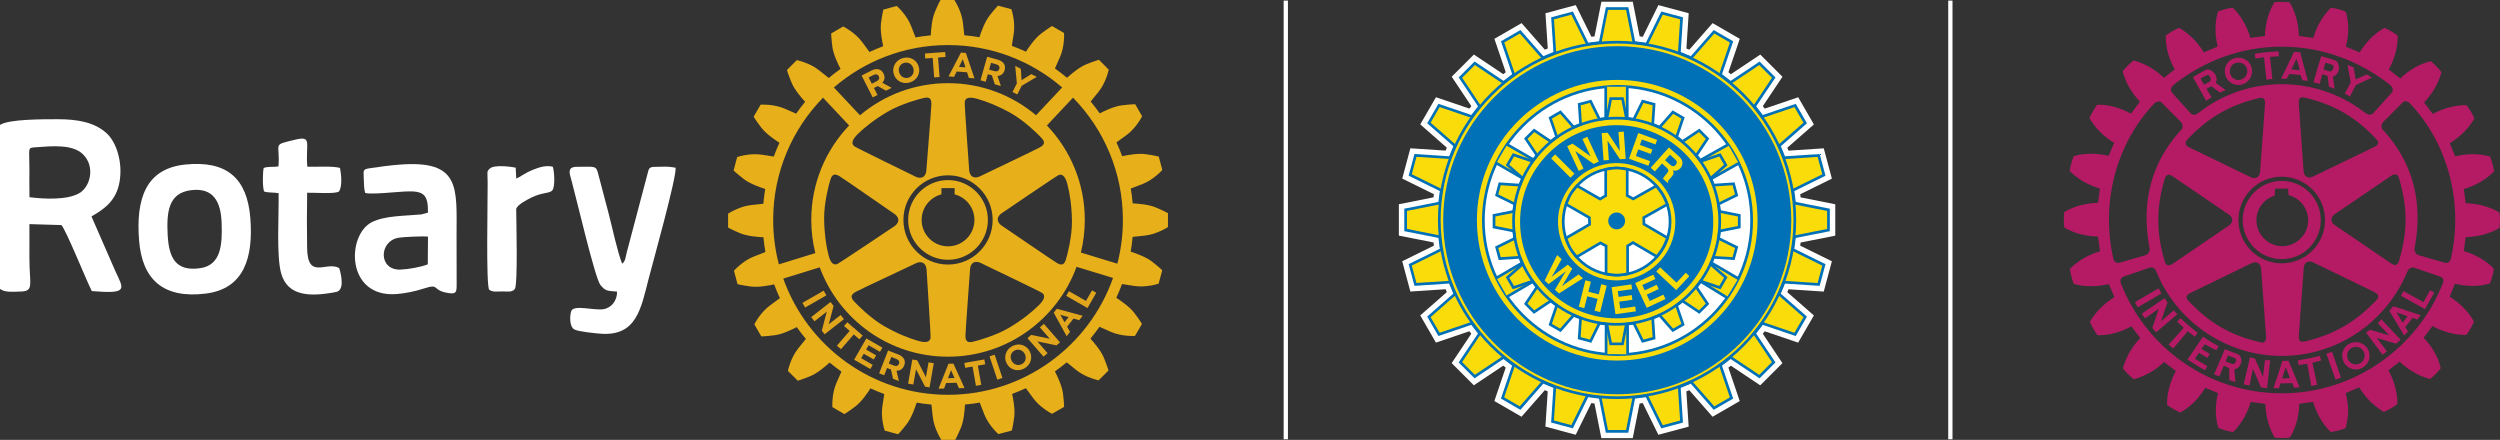 <?xml version="1.0" encoding="UTF-8"?>
<svg xmlns="http://www.w3.org/2000/svg" id="Capa_1" data-name="Capa 1" width="616.383mm" height="108.452mm" version="1.1" viewBox="0 0 1747.227 307.422">
  <rect x="0" y="0" width="1747.227" height="307.422" fill="#333333" stroke="none"/>
  <g>
    <g>
      <path d="M20.599,137.828c-.158-6.711-.046-13.527-.046-20.25,0-14.866-1.583-14.198,4.688-14.671,11.025-.83,25.401-2.204,32.701,4.867,8.768,8.493,5.354,22.885-2.801,27.393-8.492,4.694-24.046,3.97-34.542,2.66h0ZM0,87.328v114.561c3.119,2.545,8.499,2.056,14.751,1.844,9.215-.312,5.805-5.105,5.805-23.312,0-7.929-.017-15.86.005-23.789l22.34.674c3.139,3.053,17.597,39.062,21.265,46.129,25.877,2.18,22.296-1.286,16.487-13.872l-16.727-38.306c9.49-5.388,17.434-11.343,19.647-24.319,2.276-13.344-2.071-27.538-9.197-33.936-8.343-7.49-19.895-9.704-34.385-9.68-9.667.016-33.978-.103-39.991,4.006Z" fill="#fff" fill-rule="evenodd" stroke-width="0"></path>
      <path d="M431.222,203.793c.268,6.039-3.821,11.407-9.416,12.288-6.841,1.077-20.858-3.379-22.571,1.364-.974,2.695-1.53,10.803,2.209,12.816,2.897,1.56,14.984,2.697,18.147,2.943,25.295,1.968,28.327-17.349,33.779-38.545,2.677-10.408,19.975-72.215,18.757-77.479-6.845-1.075-6.301-.63-13.454-.584-5.089,0-5.104.694-6.249,5.381l-14.336,54.206c-.876,3.361-.933,6.476-3.278,8.12-3.354-8.437-6.828-25.104-9.431-35.061l-7.14-27.101c-1.685-6.737-1.955-5.545-15.038-5.545-7.01,0-5.189,4.495-3.773,9.581,3.23,11.603,16.389,68.23,20.154,72.924,3.495,4.357,4.841,4.184,11.639,4.691Z" fill="#fff" fill-rule="evenodd" stroke-width="0"></path>
      <path d="M298.97,184.765c-5.12,1.926-13.219,3.415-19.049,3.648-15.569.624-15.285-20.033-1.185-22.296,3.192-.512,17.088-1.191,20.389-.737l-.154,19.385h0ZM255.277,134.891c4.497,1.126,21.47-.746,27.927-1.065,12.775-.632,16.12,1.937,15.886,14.766l-4.609,1.263c-10.815,1.058-25.469.701-34.718,5.47-17.717,9.135-17.965,52.973,17.528,50.176,6.232-.491,13.156-1.983,18.937-3.869,11.719-3.824,4.914,1.4,17.389,3.203,5.255.76,5.471-.766,5.525-5.576l-.059-34.344c0-33.578,3.126-53.262-39.981-49.85-6.531.517-13.916,1.457-20.44,2.477-4.741.74-4.753,1.062-4.471,6.202.209,3.811.036,8.056,1.086,11.148Z" fill="#fff" fill-rule="evenodd" stroke-width="0"></path>
      <path d="M133.424,132.932c15.944-2.037,20.985,8.32,21.474,22.976.489,14.687-.198,29.368-14.944,31.514-17.446,2.538-21.937-7.575-22.776-23.316-.874-16.402.768-29.196,16.246-31.173h0ZM129.411,115.002c-27.689,2.875-34.501,24.156-32.207,53.104,2.178,27.479,17.1,40.732,46.594,37.072,26.612-3.302,33.343-24.843,31.157-52.73-2.163-27.586-16.181-40.495-45.544-37.446Z" fill="#fff" fill-rule="evenodd" stroke-width="0"></path>
      <path d="M194.613,116.327c-4.161.632-6.659-.219-10.332,1.057-.723,3.566-.851,13.217.267,16.416,2.671,1.036,6.71.575,10.167,1.181.298,14.663-1.664,43.901,1.805,56.161,4.717,16.671,21.6,15.738,35.777,13.421l3.324-.691c6.226-2.324,1.442-16.492,1.442-16.492-8.961-5.203-22.137,8.791-22.428-14.283-.159-12.653-.211-25.746.024-38.389,5.315-.146,18.095.918,22.024-.661,2.801-3.17,1.764-12.65.938-16.663-4.785-1.506-16.618-.654-22.825-.852-1.445-16.219,3.813-21.896-8.592-18.876-16.557,4.031-10.238,1.716-11.59,18.669Z" fill="#fff" fill-rule="evenodd" stroke-width="0"></path>
      <path d="M360.808,124.833l-.383-7.61c-3.798-.899-15.35-2.175-18.102.598-2.341,2.193-1.564,1.961-1.507,9.548.093,12.24-1.249,72.682,1.092,75.11,2.447,1.862,5.318,1.189,9.037,1.2,4.166.012,6.782.692,8.798-1.609,2.306-2.558,1.045-48.483,1.026-55.927.488-3.006,7.982-6.759,10.653-8.082,7.75-3.836,12.664-2.693,14.658-5.084,2.054-3.072,1.323-13.212.254-16.474-4.788-1.106-9.352.334-13.876,2.163-5.992,2.422-9.036,5.115-11.649,6.167Z" fill="#fff" fill-rule="evenodd" stroke-width="0"></path>
    </g>
    <path d="M662.571,58.125c23.433,0,44.892,8.437,61.517,22.433l18.245-19.44c-21.405-18.458-49.279-29.619-79.761-29.619s-58.374,11.169-79.782,29.637l18.25,19.436c16.627-14.004,38.092-22.447,61.532-22.447h0ZM657.962,131.465h9.218v4.367c7.962,2.047,13.845,9.274,13.845,17.874,0,10.192-8.262,18.455-18.455,18.455s-18.454-8.262-18.454-18.455c0-8.601,5.883-15.827,13.845-17.874v-4.367h0ZM662.571,122.52c-17.223,0-31.186,13.963-31.186,31.186s13.963,31.186,31.186,31.186,31.186-13.963,31.186-31.186-13.963-31.186-31.186-31.186h0ZM662.571,125.854c-15.382,0-27.852,12.47-27.852,27.853s12.47,27.852,27.852,27.852,27.853-12.47,27.853-27.852-12.47-27.853-27.853-27.853h0ZM647.672,190.193s2.89,43.676,2.686,45.81c-.204,2.134-1.85,4.201-8.557,2.268-6.706-1.933-14.497-5.012-23.8-10.313-9.303-5.3-18.92-14.902-21.059-17.298-2.138-2.396-2.96-4.48,1.145-6.702,4.105-2.222,39.747-18.765,41.985-19.937,2.238-1.172,7.673-2.123,7.599,6.172h0ZM623.535,159.133c7.211-4.099,3.66-8.322,1.524-9.67-2.137-1.348-34.334-23.872-38.317-26.307-3.983-2.435-5.372-.679-6.372,2.373-.999,3.052-4.477,16.189-4.392,26.896.085,10.707,1.332,18.991,3.027,25.761,1.694,6.771,4.309,7.157,6.257,6.262,1.948-.895,38.274-25.316,38.274-25.316h0ZM638.284,122.667s-39.355-19.161-41.106-20.397c-1.752-1.236-2.73-3.691,2.276-8.555s11.545-10.1,20.762-15.548c9.218-5.448,22.326-9.034,25.468-9.701,3.142-.668,5.358-.347,5.251,4.32-.107,4.667-3.428,43.82-3.521,46.345-.093,2.525-1.964,7.715-9.129,3.536h0ZM677.227,117.122s-3.18-43.656-2.99-45.791c.19-2.135,1.822-4.213,8.541-2.325,6.719,1.888,14.53,4.916,23.869,10.154,9.338,5.238,19.019,14.776,21.173,17.158,2.154,2.382,2.989,4.46-1.101,6.71-4.09,2.249-39.621,19.029-41.852,20.215-2.23,1.186-7.659,2.173-7.64-6.121h0ZM701.57,148.02c-7.183,4.147-3.605,8.347-1.459,9.68,2.145,1.334,34.492,23.643,38.491,26.052,3.999,2.409,5.377.643,6.356-2.416s4.369-16.219,4.213-26.925c-.156-10.706-1.458-18.981-3.198-25.741-1.739-6.759-4.356-7.128-6.298-6.22-1.942.907-38.104,25.57-38.104,25.57h0ZM687.063,184.583s39.481,18.899,41.241,20.123c1.759,1.224,2.754,3.673-2.219,8.57-4.973,4.897-11.477,10.177-20.659,15.685-9.182,5.509-22.266,9.182-25.403,9.87-3.137.689-5.355.383-5.279-4.285.076-4.667,3.137-43.842,3.213-46.367.076-2.525,1.913-7.728,9.105-3.596h0ZM575.208,68.264l18.242,19.428c-16.393,17.157-26.46,40.41-26.46,66.014,0,7.996.988,15.761,2.838,23.184l-25.479,7.866c-2.597-9.916-3.985-20.321-3.985-31.05,0-33.258,13.291-63.408,34.845-85.442h0ZM731.677,87.677l18.238-19.432c21.564,22.036,34.864,52.193,34.864,85.461,0,10.556-1.336,20.801-3.855,30.571l-25.517-7.764c1.79-7.309,2.746-14.946,2.746-22.807,0-25.612-10.074-48.869-26.475-66.029h0ZM752.387,186.472c-13.374,36.65-48.539,62.815-89.816,62.815s-76.208-25.993-89.68-62.451l-25.473,7.864c16.849,47.329,62.041,81.215,115.153,81.215s98.601-34.11,115.318-81.683l-25.502-7.759h0ZM673.952,24.646c3.568.311,7.092.775,10.572,1.368,1.015-3.219,3.587-10.641,6.933-14.929,4.359-5.587,6.049-7.155,6.049-7.155l9.358,2.522s2.95,8.702,1.612,17.145c-.7,4.418-1.098,6.989-1.318,8.437,3.353,1.228,6.638,2.596,9.854,4.087,1.822-2.849,6.232-9.335,10.575-12.601,5.663-4.259,7.703-5.333,7.703-5.333l8.378,4.872s.583,9.17-2.907,16.973c-1.835,4.105-2.89,6.487-3.478,7.824,2.905,2.054,5.72,4.226,8.442,6.506,2.49-2.268,8.453-7.402,13.507-9.429,6.577-2.638,8.826-3.144,8.826-3.144l6.821,6.884s-1.824,9.006-7.225,15.632c-2.842,3.487-4.481,5.513-5.396,6.65,2.218,2.668,4.33,5.428,6.332,8.271,2.999-1.551,10.074-4.96,15.473-5.611,7.035-.849,9.339-.756,9.339-.756l4.81,8.414s-4.09,8.228-11.02,13.233c-3.621,2.615-5.723,4.145-6.906,5.01,1.452,3.147,2.78,6.362,3.981,9.64,3.314-.725,11.001-2.179,16.369-1.414,7.016.999,9.217,1.684,9.217,1.684l2.472,9.371s-6.078,6.891-14.066,9.935c-4.181,1.593-6.609,2.528-7.973,3.058.58,3.402,1.027,6.85,1.336,10.337,3.375.155,11.202.735,16.203,2.866,6.519,2.778,8.469,4.009,8.469,4.009l-.034,9.692s-7.653,5.085-16.156,5.961c-4.473.461-7.063.737-8.515.895-.316,3.485-.778,6.928-1.365,10.328,3.218,1.021,10.634,3.606,14.916,6.958,5.579,4.369,7.144,6.062,7.144,6.062l-2.539,9.353s-8.708,2.934-17.148,1.583c-4.416-.708-6.986-1.11-8.433-1.333-1.206,3.274-2.545,6.483-4.001,9.627,2.85,1.822,9.335,6.231,12.601,10.571,4.26,5.663,5.335,7.703,5.335,7.703l-4.87,8.379s-9.17.584-16.974-2.904c-4.106-1.835-6.488-2.889-7.825-3.477-2.006,2.839-4.127,5.592-6.349,8.256,2.273,2.485,7.419,8.438,9.458,13.488,2.652,6.571,3.162,8.82,3.162,8.82l-6.87,6.835s-9.01-1.806-15.647-7.193c-3.495-2.837-5.524-4.472-6.663-5.384-2.664,2.223-5.419,4.341-8.258,6.348,1.556,2.995,4.981,10.064,5.644,15.464.863,7.034.774,9.338.774,9.338l-8.404,4.827s-8.236-4.074-13.256-10.993c-2.624-3.617-4.158-5.717-5.026-6.898-3.144,1.458-6.357,2.793-9.631,4.001.732,3.311,2.202,10.997,1.448,16.368-.984,7.018-1.665,9.221-1.665,9.221l-9.366,2.491s-6.903-6.065-9.964-14.046c-1.602-4.178-2.542-6.605-3.074-7.968-3.401.587-6.848,1.041-10.334,1.357-.148,3.375-.712,11.204-2.833,16.21-2.765,6.525-3.992,8.477-3.992,8.477l-9.691-.015s-5.101-7.643-5.994-16.144c-.47-4.474-.751-7.064-.913-8.515-3.486-.309-6.929-.764-10.33-1.344-1.014,3.219-3.584,10.643-6.929,14.932-4.357,5.588-6.048,7.157-6.048,7.157l-9.358-2.519s-2.952-8.702-1.618-17.145c.698-4.418,1.096-6.989,1.316-8.437-3.276-1.199-6.488-2.531-9.634-3.981-1.816,2.853-6.212,9.348-10.546,12.623-5.654,4.272-7.692,5.35-7.692,5.35l-8.389-4.853s-.602-9.169,2.869-16.98c1.827-4.111,2.877-6.496,3.462-7.833-2.843-2-5.6-4.115-8.268-6.332-2.48,2.278-8.423,7.437-13.471,9.486-6.566,2.666-8.813,3.18-8.813,3.18l-6.849-6.856s1.788-9.013,7.161-15.661c2.831-3.503,4.462-5.536,5.372-6.676-2.229-2.659-4.351-5.41-6.363-8.244-2.99,1.562-10.055,5.003-15.455,5.676-7.032.878-9.336.794-9.336.794l-4.844-8.394s4.057-8.245,10.966-13.278c3.614-2.633,5.711-4.172,6.889-5.042-1.464-3.141-2.807-6.35-4.02-9.622-3.309.738-10.994,2.225-16.367,1.482-7.02-.97-9.224-1.647-9.224-1.647l-2.51-9.361s6.051-6.916,14.026-9.992c4.176-1.611,6.6-2.556,7.963-3.091-.594-3.4-1.055-6.845-1.378-10.331-3.375-.141-11.206-.689-16.217-2.8-6.531-2.751-8.485-3.975-8.485-3.975l-.005-9.691s7.632-5.117,16.132-6.027c4.473-.479,7.063-.766,8.513-.93.302-3.486.749-6.931,1.322-10.332-3.222-1.008-10.649-3.562-14.946-6.898-5.598-4.346-7.169-6.033-7.169-6.033l2.5-9.363s8.696-2.97,17.142-1.653c4.421.69,6.993,1.082,8.441,1.299,1.193-3.278,2.519-6.493,3.963-9.641-2.856-1.809-9.362-6.192-12.646-10.522-4.284-5.645-5.366-7.681-5.366-7.681l4.835-8.399s9.168-.621,16.986,2.834c4.116,1.819,6.503,2.864,7.841,3.447,1.995-2.847,4.101-5.61,6.313-8.283-2.283-2.476-7.453-8.407-9.512-13.45-2.679-6.561-3.198-8.807-3.198-8.807l6.842-6.864s9.017,1.77,15.676,7.129c3.512,2.827,5.549,4.454,6.69,5.361,2.654-2.233,5.4-4.361,8.23-6.379-1.567-2.985-5.025-10.047-5.71-15.447-.892-7.03-.813-9.334-.813-9.334l8.384-4.862s8.253,4.04,13.301,10.939c2.643,3.613,4.187,5.707,5.059,6.884,3.137-1.471,6.343-2.818,9.611-4.038-.744-3.304-2.249-10.991-1.516-16.37.956-7.022,1.628-9.227,1.628-9.227l9.355-2.529s6.928,6.036,10.021,14.005c1.622,4.18,2.573,6.604,3.11,7.964,3.503-.619,7.056-1.097,10.65-1.429.142-3.371.693-11.209,2.808-16.222,2.755-6.529,3.979-8.483,3.979-8.483h9.692s5.113,7.634,6.019,16.134c.477,4.472.762,7.061.926,8.512Z" fill="#e7af19" fill-rule="evenodd" stroke-width="0"></path>
  </g>
  <path d="M609.929,68.089l3.362-1.706-2.481-4.891,2.642-1.34,5.757,3.229,3.93-1.994-6.503-3.564c1.577-1.706,2.123-3.932.871-6.399l-.022-.044c-.731-1.441-1.799-2.409-3.082-2.829-1.514-.495-3.297-.276-5.241.71l-6.987,3.545,7.754,15.284h0ZM609.304,58.523l-2.227-4.389,3.341-1.695c1.638-.831,3.018-.598,3.75.843l.022.044c.654,1.288.158,2.638-1.48,3.469l-3.406,1.728h0ZM635.745,57.666c5.089-1.437,7.704-6.323,6.379-11.012l-.013-.047c-1.324-4.689-6.048-7.451-11.137-6.013-5.09,1.437-7.704,6.323-6.38,11.012l.014.047c1.324,4.689,6.048,7.451,11.137,6.013h0ZM634.847,54.307c-2.922.825-5.661-.945-6.459-3.773l-.013-.047c-.799-2.827.575-5.709,3.497-6.534,2.922-.825,5.661.946,6.459,3.773l.013.047c.798,2.828-.575,5.709-3.497,6.534h0ZM652.884,54.115l3.76-.286-1.037-13.622,5.2-.396-.264-3.467-14.159,1.077.264,3.467,5.2-.396,1.037,13.622h0ZM662.939,53.394l3.833.292,1.854-3.714,7.226.55,1.271,3.952,3.93.299-6.014-17.768-3.467-.264-8.634,16.654h0ZM670.221,46.754l2.692-5.369,1.848,5.715-4.541-.346h0ZM685.266,56.112l3.629,1.025,1.491-5.278,2.851.805,2.043,6.276,4.241,1.198-2.365-7.028c2.316-.185,4.226-1.452,4.978-4.115l.013-.047c.439-1.555.31-2.991-.349-4.169-.777-1.39-2.237-2.438-4.334-3.031l-7.54-2.13-4.658,16.493h0ZM691.29,48.655l1.338-4.736,3.605,1.018c1.767.499,2.625,1.606,2.185,3.161l-.013.047c-.393,1.39-1.672,2.046-3.439,1.547l-3.675-1.038h0ZM707.609,64.308l3.359,1.712,3.101-6.086,10.548-6.194-3.818-1.945-6.832,4.241-.52-7.986-3.927-2.001,1.156,12.24-3.068,6.021Z" fill="#e1a61c" fill-rule="evenodd" stroke-width="0"></path>
  <path d="M560.798,211.656l1.873,3.272,14.874-8.515-1.873-3.272-14.874,8.515h0ZM566.941,221.626l13.5-10.558,2.142,2.739-3.365,12.827,8.312-6.501,2.293,2.931-13.5,10.558-1.976-2.526,3.469-13.25-8.582,6.712-2.293-2.931h0ZM584.897,241.591l2.851,2.467,8.94-10.331,3.943,3.412,2.275-2.629-10.738-9.292-2.275,2.629,3.943,3.412-8.94,10.331h0ZM596.955,251.389l8.532-14.864,11.212,6.436-1.67,2.909-7.963-4.571-1.731,3.015,7.007,4.023-1.67,2.909-7.007-4.022-1.792,3.121,8.069,4.632-1.67,2.909-11.318-6.497h0ZM614.43,260.91l3.51,1.376,2.002-5.106,2.758,1.081,1.417,6.446,4.103,1.608-1.664-7.227c2.324.043,4.348-1.03,5.358-3.606l.018-.046c.59-1.504.602-2.946.062-4.183-.637-1.459-1.987-2.646-4.016-3.441l-7.295-2.86-6.255,15.956h0ZM621.157,254.08l1.796-4.582,3.487,1.367c1.71.67,2.454,1.856,1.865,3.36l-.018.046c-.527,1.345-1.865,1.872-3.574,1.202l-3.556-1.394h0ZM634.651,268.106l3.665.647,1.893-10.729,6.28,12.172,3.159.558,2.978-16.878-3.665-.647-1.834,10.392-6.075-11.788-3.424-.604-2.978,16.878h0ZM655.943,271.653l3.843-.089,1.477-3.879,7.245-.168,1.656,3.807,3.941-.091-7.743-17.086-3.476.08-6.943,17.427h0ZM662.532,264.324l2.148-5.609,2.405,5.503-4.553.106h0ZM682.082,269.636l-2.374-13.454-5.135.906-.604-3.424,13.984-2.468.604,3.424-5.135.906,2.374,13.454-3.713.655h0ZM697.004,265.329l3.576-1.195-5.432-16.255-3.576,1.195,5.432,16.255h0ZM715.632,257.642c4.706-2.413,6.306-7.718,4.082-12.053l-.022-.043c-2.223-4.336-7.399-6.112-12.104-3.699-4.706,2.413-6.305,7.718-4.082,12.053l.022.044c2.223,4.336,7.399,6.112,12.104,3.699h0ZM714.089,254.526c-2.701,1.385-5.736.19-7.077-2.425l-.022-.044c-1.34-2.614-.562-5.71,2.14-7.095,2.702-1.385,5.736-.189,7.076,2.425l.022.044c1.34,2.614.562,5.71-2.14,7.095h0ZM729.319,249.261l-11.242-12.936,2.624-2.28,12.984,2.697-6.922-7.965,2.809-2.441,11.242,12.936-2.421,2.104-13.411-2.78,7.147,8.224-2.809,2.441h0ZM745.473,234.968l2.374-3.023-2.056-3.606,4.476-5.7,3.991,1.142,2.434-3.1-18.112-4.884-2.147,2.734,9.039,16.437h0ZM744.005,225.223l-2.965-5.224,5.777,1.642-2.812,3.582h0ZM760.05,215.284l6.131-10.681-2.973-1.706-4.254,7.411-11.891-6.826-1.877,3.27,14.864,8.532Z" fill="#e1a61c" fill-rule="evenodd" stroke-width="0"></path>
  <g>
    <polygon points="1282.646 164.693 1282.646 142.762 1258.433 137.95 1258.145 135.761 1280.292 124.845 1274.611 103.664 1249.979 105.283 1249.139 103.248 1267.704 86.968 1256.739 67.976 1233.364 75.92 1232.024 74.17 1245.746 53.641 1230.243 38.138 1209.715 51.856 1207.964 50.511 1215.904 27.133 1196.916 16.165 1180.64 34.733 1178.607 33.889 1180.218 9.252 1159.043 3.571 1148.125 25.72 1145.94 25.433 1141.131 1.216 1119.203 1.216 1114.39 25.433 1112.205 25.72 1101.287 3.567 1080.107 9.244 1081.725 33.882 1079.69 34.724 1063.411 16.157 1044.423 27.121 1052.363 50.496 1050.612 51.839 1030.085 38.113 1014.582 53.621 1028.299 74.147 1026.959 75.893 1003.576 67.953 992.611 86.942 1011.178 103.218 1010.335 105.251 985.695 103.638 980.018 124.817 1002.163 135.731 1001.874 137.918 977.655 142.73 977.655 164.661 1001.872 169.47 1002.159 171.656 980.01 182.575 985.688 203.752 1010.322 202.135 1011.163 204.169 992.597 220.446 1003.559 239.435 1026.939 231.502 1028.276 233.247 1014.56 253.779 1030.059 269.283 1050.588 255.562 1052.335 256.904 1044.396 280.279 1063.385 291.249 1079.658 272.682 1081.695 273.526 1080.077 298.168 1101.256 303.838 1112.17 281.7 1114.358 281.988 1119.169 306.206 1141.103 306.206 1145.91 281.99 1148.097 281.705 1159.012 303.852 1180.194 298.174 1178.575 273.54 1180.611 272.696 1196.889 291.263 1215.877 280.295 1207.942 256.922 1209.689 255.582 1230.218 269.306 1245.721 253.792 1232.004 233.269 1233.344 231.524 1256.721 239.466 1267.692 220.474 1249.124 204.196 1249.967 202.165 1274.606 203.78 1280.285 182.604 1258.138 171.685 1258.425 169.501 1282.646 164.693" fill="#fff" stroke-width="0"></polygon>
    <polygon points="1181.964 40.409 1197.913 22.211 1210.171 29.29 1202.391 52.202 1209.521 57.682 1229.641 44.236 1239.647 54.242 1226.203 74.358 1231.669 81.497 1254.583 73.711 1261.66 85.97 1243.466 101.923 1246.9 110.234 1271.044 108.645 1274.709 122.315 1253.006 133.013 1254.174 141.934 1277.908 146.651 1277.908 160.801 1254.174 165.515 1252.999 174.433 1274.703 185.133 1271.038 198.8 1246.893 197.216 1243.445 205.517 1261.644 221.47 1254.566 233.731 1231.653 225.948 1226.177 233.078 1239.624 253.196 1229.615 263.207 1209.498 249.759 1202.363 255.23 1210.143 278.139 1197.89 285.217 1181.934 267.02 1173.627 270.464 1175.213 294.604 1161.543 298.269 1150.847 276.567 1141.924 277.733 1137.209 301.467 1123.058 301.467 1118.342 277.733 1109.425 276.56 1098.726 298.254 1085.057 294.597 1086.643 270.448 1078.334 267.006 1062.387 285.202 1050.132 278.123 1057.912 255.214 1050.779 249.736 1030.661 263.184 1020.656 253.18 1034.1 233.055 1028.632 225.924 1005.718 233.701 998.643 221.443 1016.837 205.494 1013.4 197.187 989.257 198.77 985.593 185.103 1007.297 174.404 1006.126 165.485 982.393 160.771 982.393 146.619 1006.126 141.904 1007.305 132.984 985.601 122.287 989.263 108.618 1013.408 110.2 1016.855 101.895 998.659 85.944 1005.734 73.688 1028.648 81.469 1034.125 74.34 1020.68 54.222 1030.686 44.213 1050.801 57.662 1057.94 52.188 1050.159 29.278 1062.413 22.203 1078.367 40.397 1086.676 36.961 1085.089 12.813 1098.758 9.15 1109.457 30.857 1118.373 29.686 1123.089 5.953 1137.242 5.953 1141.955 29.686 1150.874 30.857 1161.573 9.154 1175.241 12.821 1173.66 36.965 1181.964 40.409" fill="#f9dc0a" stroke-width="0"></polygon>
    <path d="M1137.989,302.414h-15.707l-4.735-23.831-7.577-.997-10.74,21.785-15.166-4.061,1.592-24.247-7.059-2.924-16.013,18.269-13.597-7.855,7.813-23.001-6.06-4.652-20.2,13.501-11.099-11.102,13.497-20.202-4.644-6.058-23.007,7.806-7.85-13.597,18.268-16.017-2.918-7.057-24.241,1.591-4.066-15.164,21.793-10.743-.995-7.576-23.831-4.732v-15.704l23.831-4.735,1-7.577-21.792-10.74,4.065-15.166,24.245,1.587,2.926-7.054-18.271-16.017,7.851-13.597,23.008,7.813,4.652-6.056-13.499-20.2,11.101-11.105,20.198,13.506,6.065-4.652-7.813-23.002,13.596-7.85,16.018,18.268,7.059-2.919-1.594-24.246,15.167-4.065,10.742,21.797,7.575-.995,4.737-23.831h15.702l4.732,23.831,7.574.995,10.744-21.793,15.162,4.068-1.585,24.242,7.054,2.927,16.017-18.272,13.597,7.854-7.813,23.003,6.061,4.656,20.201-13.499,11.102,11.101-13.501,20.198,4.645,6.066,23.004-7.818,7.852,13.6-18.266,16.018,2.914,7.059,24.243-1.593,4.068,15.167-21.792,10.741.997,7.579,23.826,4.735v15.704l-23.833,4.731-.995,7.575,21.79,10.743-4.066,15.164-24.243-1.589-2.929,7.051,18.273,16.02-7.857,13.6-23.003-7.813-4.652,6.056,13.499,20.197-11.103,11.11-20.198-13.504-6.061,4.649,7.809,23-13.597,7.854-16.018-18.269-7.058,2.924,1.594,24.24-15.168,4.066-10.739-21.79-7.579.99-4.731,23.831h0ZM1123.831,300.524h12.603l4.695-23.64,10.266-1.344,10.653,21.618,12.17-3.265-1.581-24.04,9.56-3.963,15.89,18.122,10.91-6.303-7.746-22.816,8.209-6.293,20.037,13.39,8.909-8.915-13.393-20.034,6.305-8.206,22.82,7.749,6.302-10.912-18.127-15.89,3.967-9.554,24.044,1.576,3.265-12.166-21.616-10.657,1.352-10.262,23.636-4.694v-12.602l-23.636-4.698-1.346-10.26,21.616-10.656-3.264-12.172-24.043,1.58-3.956-9.56,18.121-15.888-6.303-10.915-22.819,7.753-6.289-8.212,13.386-20.034-8.905-8.911-20.04,13.392-8.203-6.306,7.742-22.816-10.909-6.306-15.886,18.123-9.554-3.96,1.574-24.046-12.17-3.267-10.657,21.614-10.262-1.346-4.695-23.636h-12.6l-4.698,23.636-10.257,1.346-10.656-21.618-12.172,3.262,1.582,24.052-9.562,3.951-15.888-18.118-10.912,6.3,7.749,22.815-8.211,6.299-20.033-13.393-8.912,8.912,13.392,20.036-6.3,8.202-22.822-7.747-6.301,10.912,18.125,15.886-3.969,9.557-24.044-1.576-3.261,12.169,21.615,10.658-1.355,10.259-23.637,4.694v12.603l23.637,4.695,1.346,10.259-21.615,10.66,3.261,12.166,24.048-1.576,3.951,9.56-18.118,15.886,6.3,10.912,22.819-7.743,6.292,8.206-13.389,20.043,8.91,8.907,20.036-13.393,8.205,6.306-7.747,22.816,10.912,6.299,15.883-18.121,9.56,3.963-1.579,24.049,12.169,3.255,10.657-21.606,10.259,1.349,4.695,23.64h0Z" fill="#0070b7" stroke-width="0"></path>
    <path d="M1130.148,278.878c-69.017,0-125.168-56.152-125.168-125.168s56.151-125.169,125.168-125.169,125.17,56.151,125.17,125.169-56.151,125.168-125.17,125.168h0ZM1130.148,30.431c-67.976,0-123.277,55.301-123.277,123.279s55.301,123.277,123.277,123.277,123.278-55.302,123.278-123.277-55.304-123.279-123.278-123.279h0Z" fill="#0070b7" stroke-width="0"></path>
    <path d="M1130.276,275.557c-67.073,0-121.643-54.572-121.643-121.647s54.569-121.643,121.643-121.643,121.64,54.568,121.64,121.643-54.567,121.647-121.64,121.647h0ZM1130.276,55.837c-54.077,0-98.072,43.996-98.072,98.073s43.994,98.072,98.072,98.072,98.064-43.992,98.064-98.072-43.992-98.073-98.064-98.073h0Z" fill="#0070b7" stroke-width="0"></path>
    <path d="M1036.711,154.096c0-51.775,41.974-93.752,93.748-93.752s93.749,41.977,93.749,93.752-41.971,93.749-93.749,93.749-93.748-41.97-93.748-93.749" fill="#fff" stroke-width="0"></path>
    <path d="M1130.459,248.791c-52.213,0-94.692-42.482-94.692-94.696s42.479-94.698,94.692-94.698,94.694,42.482,94.694,94.698-42.482,94.696-94.694,94.696h0ZM1130.459,61.287c-51.173,0-92.802,41.633-92.802,92.809s41.629,92.807,92.802,92.807,92.807-41.633,92.807-92.807-41.633-92.809-92.807-92.809h0Z" fill="#0070b7" stroke-width="0"></path>
    <polygon points="1207.7 100.967 1215.234 114.107 1195.577 124.931 1188.326 112.046 1207.7 100.967" fill="#f9dc0a" stroke-width="0"></polygon>
    <polygon points="1053.434 100.904 1071.797 111.542 1064.231 124.551 1045.806 113.852 1053.434 100.904" fill="#f9dc0a" stroke-width="0"></polygon>
    <polygon points="1122.162 60.603 1137.326 60.603 1137.197 82.795 1121.975 82.729 1122.162 60.603" fill="#f9dc0a" stroke-width="0"></polygon>
    <polygon points="1214.92 194.677 1207.07 207.562 1188.707 196.195 1196.115 183.783 1214.92 194.677" fill="#f9dc0a" stroke-width="0"></polygon>
    <polygon points="1137.707 247.638 1122.353 247.448 1122.608 226.171 1137.386 226.302 1137.707 247.638" fill="#f9dc0a" stroke-width="0"></polygon>
    <polygon points="1053.308 207.239 1045.616 193.915 1063.85 183.848 1071.544 196.766 1053.308 207.239" fill="#f9dc0a" stroke-width="0"></polygon>
    <polygon points="1201.105 166.633 1213.695 172.838 1211.573 180.769 1197.566 179.847 1195.571 184.666 1206.12 193.919 1202.017 201.026 1188.73 196.511 1185.548 200.652 1193.352 212.321 1187.545 218.125 1175.879 210.323 1171.734 213.497 1176.25 226.787 1169.145 230.891 1159.89 220.337 1155.071 222.332 1155.992 236.336 1148.061 238.458 1141.855 225.87 1136.687 226.552 1133.951 240.316 1125.745 240.316 1123.006 226.552 1117.835 225.865 1111.63 238.458 1103.703 236.33 1104.621 222.322 1099.802 220.331 1090.551 230.88 1083.442 226.777 1087.954 213.483 1083.822 210.31 1072.152 218.109 1066.349 212.303 1074.145 200.635 1070.971 196.495 1057.684 201.011 1053.581 193.902 1064.137 184.653 1062.137 179.83 1048.137 180.749 1046.014 172.822 1058.6 166.618 1057.922 161.444 1044.156 158.71 1044.156 150.501 1057.922 147.768 1058.604 142.591 1046.018 136.39 1048.141 128.46 1062.146 129.383 1064.144 124.564 1053.589 115.309 1057.696 108.203 1070.984 112.716 1074.161 108.58 1066.361 96.913 1072.167 91.107 1083.834 98.907 1087.974 95.732 1083.46 82.447 1090.568 78.339 1099.822 88.894 1104.641 86.899 1103.721 72.895 1111.65 70.772 1117.855 83.359 1123.025 82.679 1125.761 68.918 1133.966 68.918 1136.707 82.679 1141.879 83.362 1148.084 70.776 1156.006 72.899 1155.083 86.899 1159.904 88.902 1169.162 78.347 1176.262 82.453 1171.754 95.741 1175.888 98.919 1187.556 91.12 1193.362 96.926 1185.566 108.591 1188.74 112.733 1202.027 108.215 1206.129 115.324 1195.58 124.578 1197.569 129.397 1211.578 128.478 1213.699 136.406 1201.109 142.611 1201.789 147.784 1215.556 150.521 1215.556 158.726 1201.789 161.463 1201.105 166.633" fill="#f9dc0a" stroke-width="0"></polygon>
    <path d="M1134.728,241.263h-9.757l-2.759-13.865-3.829-.508-6.248,12.681-9.425-2.53.924-14.103-3.567-1.474-9.316,10.62-8.454-4.872,4.545-13.39-3.058-2.349-11.752,7.854-6.897-6.901,7.849-11.749-2.35-3.065-13.381,4.545-4.877-8.451,10.628-9.317-1.479-3.57-14.1.928-2.526-9.429,12.678-6.248-.503-3.829-13.863-2.754v-9.76l13.863-2.752.504-3.836-12.674-6.241,2.525-9.429,14.103.928,1.479-3.567-10.628-9.32,4.882-8.45,13.383,4.545,2.351-3.062-7.853-11.748,6.901-6.902,11.749,7.854,3.068-2.349-4.547-13.381,8.449-4.882,9.319,10.631,3.567-1.479-.926-14.103,9.427-2.525,6.247,12.677,3.83-.503,2.755-13.858h9.758l2.756,13.858,3.83.506,6.248-12.677,9.423,2.526-.929,14.1,3.569,1.482,9.319-10.628,8.449,4.882-4.545,13.379,3.064,2.355,11.749-7.854,6.902,6.904-7.854,11.746,2.353,3.069,13.38-4.551,4.875,8.453-10.623,9.319,1.476,3.569,14.102-.928,2.526,9.427-12.681,6.248.509,3.829,13.858,2.759v9.753l-13.866,2.76-.503,3.825,12.678,6.247-2.523,9.432-14.105-.931-1.477,3.57,10.623,9.315-4.882,8.452-13.38-4.545-2.352,3.064,7.855,11.749-6.906,6.904-11.746-7.859-3.068,2.353,4.545,13.38-8.448,4.88-9.319-10.625-3.57,1.473.929,14.105-9.43,2.523-6.246-12.675-3.826.505-2.754,13.862h0ZM1126.52,239.371h6.655l2.716-13.668,6.512-.859,6.162,12.501,6.433-1.72-.915-13.905,6.072-2.513,9.19,10.48,5.762-3.333-4.484-13.192,5.217-4,11.585,7.746,4.711-4.709-7.749-11.588,4.007-5.213,13.196,4.483,3.328-5.766-10.48-9.187,2.517-6.067,13.907.912,1.72-6.431-12.5-6.164.863-6.512,13.666-2.719v-6.653l-13.67-2.72-.856-6.512,12.501-6.164-1.722-6.43-13.909.913-2.503-6.07,10.472-9.189-3.326-5.767-13.196,4.486-3.996-5.215,7.739-11.583-4.705-4.712-11.588,7.745-5.21-4.002,4.478-13.193-5.761-3.334-9.19,10.485-6.071-2.524.916-13.901-6.427-1.721-6.162,12.499-6.516-.86-2.714-13.664h-6.66l-2.717,13.664-6.511.854-6.163-12.496-6.43,1.721.914,13.907-6.068,2.511-9.191-10.481-5.763,3.332,4.481,13.194-5.214,3.998-11.585-7.746-4.711,4.711,7.746,11.584-4,5.21-13.195-4.481-3.332,5.764,10.483,9.189-2.52,6.072-13.904-.917-1.722,6.433,12.499,6.158-.86,6.516-13.668,2.716v6.658l13.668,2.713.855,6.516-12.497,6.165,1.721,6.425,13.904-.909,2.516,6.072-10.482,9.186,3.328,5.764,13.194-4.484,3.998,5.217-7.742,11.588,4.708,4.705,11.588-7.747,5.205,4.002-4.48,13.199,5.766,3.329,9.186-10.474,6.069,2.506-.912,13.914,6.429,1.728,6.164-12.508,6.511.869,2.72,13.665h0Z" fill="#0070b7" stroke-width="0"></path>
    <path d="M1129.855,227.612c-40.25,0-72.995-32.748-72.995-72.999s32.745-72.997,72.995-72.997,72.995,32.746,72.995,72.997-32.745,72.999-72.995,72.999h0ZM1129.855,83.505c-39.207,0-71.104,31.899-71.104,71.108s31.897,71.107,71.104,71.107,71.106-31.899,71.106-71.107-31.9-71.108-71.106-71.108h0Z" fill="#0070b7" stroke-width="0"></path>
    <path d="M1092.507,154.887c0-20.625,16.72-37.345,37.347-37.345s37.349,16.72,37.349,37.345-16.726,37.351-37.349,37.351-37.347-16.721-37.347-37.351" fill="#fff" stroke-width="0"></path>
    <path d="M1129.855,193.183c-21.116,0-38.293-17.182-38.293-38.296s17.177-38.289,38.293-38.289,38.295,17.177,38.295,38.289-17.183,38.296-38.295,38.296h0ZM1129.855,118.487c-20.073,0-36.403,16.328-36.403,36.399s16.33,36.406,36.403,36.406,36.406-16.33,36.406-36.406-16.333-36.399-36.406-36.399h0Z" fill="#0070b7" stroke-width="0"></path>
    <path d="M1129.874,222.489c-37.224,0-67.506-30.284-67.506-67.507s30.282-67.506,67.506-67.506,67.501,30.283,67.501,67.506-30.281,67.507-67.501,67.507h0ZM1129.874,113.991c-22.602,0-40.99,18.389-40.99,40.991s18.388,40.984,40.99,40.984,40.983-18.384,40.983-40.984-18.386-40.991-40.983-40.991h0Z" fill="#0070b7" stroke-width="0"></path>
    <rect x="1090.246" y="106.499" width="3.964" height="19.097" transform="translate(238.754 807.431) rotate(-45.075)" fill="#f9dc0a" stroke-width="0"></rect>
    <polygon points="1095.272 102.144 1099.065 100.372 1111.593 109.242 1105.956 97.159 1109.33 95.589 1117.399 112.897 1113.784 114.583 1100.98 105.582 1106.712 117.881 1103.342 119.446 1095.272 102.144" fill="#f9dc0a" stroke-width="0"></polygon>
    <polygon points="1119.379 93.046 1123.555 92.752 1132.069 105.524 1131.139 92.222 1134.848 91.965 1136.181 111.012 1132.199 111.295 1123.473 98.304 1124.42 111.835 1120.711 112.098 1119.379 93.046" fill="#f9dc0a" stroke-width="0"></polygon>
    <polygon points="1156.999 100.951 1147.503 97.497 1146.114 101.304 1154.833 104.477 1153.701 107.597 1144.98 104.424 1143.301 109.034 1153.236 112.655 1152.062 115.877 1138.467 110.928 1144.991 92.982 1158.154 97.774 1156.999 100.951" fill="#f9dc0a" stroke-width="0"></polygon>
    <path d="M1175.357,111.728c.338.708.498,1.449.475,2.221-.013.64-.131,1.253-.341,1.854-.217.599-.573,1.174-1.073,1.735-.61.674-1.374,1.183-2.309,1.533-.925.344-1.897.296-2.924-.137.417.849.541,1.64.374,2.373-.157.73-.685,1.591-1.576,2.586l-.863.951c-.584.652-.952,1.115-1.108,1.392-.252.436-.319.864-.188,1.293l-.321.357-3.265-2.939c.194-.395.357-.705.492-.934.279-.47.604-.913.975-1.335l1.171-1.34c.797-.912,1.175-1.668,1.128-2.259-.046-.586-.501-1.271-1.377-2.058l-3.061-2.753-5.009,5.564-2.901-2.61,12.779-14.19,6.965,6.269c.975.912,1.63,1.722,1.958,2.429M1167.114,108.104l-3.432,3.812,3.359,3.029c.672.598,1.238.97,1.713,1.119.831.262,1.605-.006,2.323-.803.772-.859,1.01-1.694.705-2.504-.174-.454-.574-.972-1.215-1.552l-3.452-3.103Z" fill="#f9dc0a" stroke-width="0"></path>
    <polygon points="1091.415 181.095 1085.99 190.906 1084.361 193.529 1086.76 191.684 1095.709 184.965 1098.835 187.779 1093.217 197.409 1091.616 200.065 1094.005 198.282 1103.286 191.785 1106.299 194.495 1089.547 205.071 1086.716 202.528 1092.462 192.694 1094.428 189.503 1091.464 191.792 1082.288 198.538 1079.535 196.06 1088.271 178.265 1091.415 181.095" fill="#f9dc0a" stroke-width="0"></polygon>
    <polygon points="1103.414 214.402 1108.018 195.894 1111.85 196.846 1110.094 203.905 1117.33 205.708 1119.084 198.654 1122.927 199.617 1118.324 218.129 1114.481 217.167 1116.538 208.9 1109.302 207.095 1107.245 215.359 1103.414 214.402" fill="#f9dc0a" stroke-width="0"></polygon>
    <polygon points="1140.654 202.105 1130.656 203.506 1131.224 207.522 1140.401 206.236 1140.869 209.517 1131.686 210.802 1132.373 215.662 1142.834 214.195 1143.314 217.591 1128.997 219.596 1126.328 200.703 1140.184 198.761 1140.654 202.105" fill="#f9dc0a" stroke-width="0"></polygon>
    <polygon points="1156.916 194.985 1147.766 199.248 1149.479 202.924 1157.878 199.004 1159.277 202.012 1150.883 205.921 1152.958 210.376 1162.528 205.911 1163.979 209.022 1150.88 215.127 1142.803 197.829 1155.481 191.92 1156.916 194.985" fill="#f9dc0a" stroke-width="0"></polygon>
    <polygon points="1157.54 189.752 1160.257 186.841 1171.708 197.518 1178.151 190.614 1180.661 192.95 1171.501 202.774 1157.54 189.752" fill="#f9dc0a" stroke-width="0"></polygon>
    <path d="M1137.533,191.389l-.033-19.492,3.793-2.327,16.658,9.773s2.957-3.639,4.422-6.234c1.438-2.536,3.021-6.842,3.021-6.842l-16.491-9.662-.091-4.508,16.408-9.25s-1.775-4.537-3.396-7.176c-1.467-2.386-4.347-5.716-4.347-5.716l-16.047,9.042-4.187-2.291.01-18.389s-4.571-.929-7.529-.921c-2.954.008-7.518.954-7.518.954v18.356l-3.898,2.402-16.114-9.222s-3.076,3.399-4.568,5.899c-1.536,2.559-3.095,7.001-3.095,7.001l16.258,9.342.15,4.671-16.556,9.644s1.547,4.422,3.021,7.002c1.464,2.568,4.463,6.12,4.463,6.12l16.657-9.787,3.944,2.12v19.492s4.608.892,7.588.882c2.934,0,7.477-.882,7.477-.882" fill="#f9dc0a" stroke-width="0"></path>
    <path d="M1130.019,193.217c-3.038,0-7.539-.863-7.73-.902l-.765-.144v-19.709l-2.98-1.602-16.886,9.919-.513-.608c-.126-.147-3.071-3.649-4.563-6.261-1.497-2.622-3.026-6.97-3.091-7.155l-.255-.739,16.742-9.752-.116-3.58-16.48-9.47.259-.739c.065-.185,1.609-4.567,3.178-7.176,1.52-2.55,4.549-5.905,4.676-6.047l.51-.564,16.287,9.321,2.97-1.831v-18.596l.753-.156c.189-.04,4.692-.966,7.708-.976,3.055,0,7.53.903,7.717.941l.759.154-.014,18.601,3.239,1.769,16.263-9.161.505.584c.117.138,2.947,3.415,4.435,5.841,1.647,2.678,3.4,7.136,3.475,7.324l.296.764-16.631,9.376.071,3.418,16.716,9.788-.275.744c-.063.178-1.624,4.412-3.081,6.985-1.49,2.632-4.391,6.211-4.512,6.362l-.514.627-16.868-9.892-2.857,1.752.03,19.739-.767.151c-.187.039-4.66.902-7.654.902h-.037ZM1123.414,190.601c1.407.243,4.463.728,6.605.728v.942l.037-.942c2.104,0,5.131-.485,6.532-.728l-.032-19.232,4.727-2.901,16.438,9.644c.898-1.143,2.776-3.606,3.829-5.466,1.039-1.825,2.165-4.643,2.675-5.969l-16.257-9.524-.112-5.603,16.176-9.122c-.568-1.385-1.847-4.361-3.015-6.264-1.049-1.706-2.88-3.956-3.756-5.004l-15.822,8.915-5.142-2.813.01-18.165c-1.395-.254-4.42-.757-6.549-.757-2.149.004-5.207.525-6.607.788v18.104l-4.826,2.972-15.93-9.118c-.92,1.057-2.885,3.386-3.956,5.183-1.104,1.837-2.243,4.744-2.747,6.093l16.026,9.21.183,5.756-16.363,9.534c.5,1.348,1.624,4.255,2.686,6.115,1.05,1.84,2.953,4.251,3.858,5.367l16.42-9.647,4.911,2.637v19.269h0Z" fill="#0070b7" stroke-width="0"></path>
    <path d="M1123.973,154.392c0-3.258,2.642-5.894,5.899-5.894s5.892,2.637,5.892,5.894-2.639,5.896-5.892,5.896-5.899-2.641-5.899-5.896" fill="#0070b7" stroke-width="0"></path>
    <path d="M1136.581,247.946l-.016-21.918h1.887l.017,21.918h-1.889ZM1123.415,247.728h-1.889l.011-21.701h1.891l-.012,21.047v.654ZM1053.604,208.23l-.952-1.63,17.856-10.439.953,1.627-17.856,10.441h0ZM1206.596,208.9l-18.681-11.473.955-1.63,18.685,11.471-1.395.867.436.764ZM1046.001,195.253l-.953-1.628,18.168-10.613.952,1.628-18.168,10.613h0ZM1214.726,195.739l-19.302-11.34.955-1.627,19.395,11.371-1.139,1.46.091.137ZM1196.054,125.976l-.925-1.645,19.964-11.25.925,1.646-19.964,11.248h0ZM1063.444,125.286l-18.722-10.818.946-1.633,18.722,10.817-.946,1.634h0ZM1188.533,112.954l-.925-1.646,19.948-11.216.926,1.646-19.949,11.216h0ZM1071.103,112.342l-18.881-10.893.945-1.638,18.882,10.894-.946,1.637h0ZM1138.202,82.749h-1.889l.014-22.404h1.892l-.017,22.404h0ZM1123.155,82.749h-1.89l.012-22.404h1.889l-.011,22.404h0Z" fill="#0070b7" stroke-width="0"></path>
  </g>
  <path id="Wheel" d="M1537.877,54.909l.529.903,1.944,3.36,4.032-2.118c.374-.188.591-.659.661-1.242.08-1.82-1.236-4.283-3.148-3.134-1.487.779-2.392,1.314-4.017,2.231M1533.667,55.811l-1.062-1.911c2.795-1.772,5.801-3.312,8.699-4.86,3.412-1.884,8.224,2.677,7.885,6.771-.062.721-.264,1.376-.69,2.041l6.975,5.075c-1.315.615-2.312,1.142-3.877,1.822l-6.111-4.463-3.369,1.804,3.589,5.935c-1.39.885-2.234,1.435-3.858,2.382l-8.18-14.595h0ZM1625.897,247.152l6.355,18.142c1.237-.43,2.565-.804,3.818-1.35l-6.165-18.06c-1.691.575-2.468.804-4.008,1.269M1600.494,264.273l-1.489-3.667-1.506-3.97-1.306,3.97-1.285,3.912,5.586-.245ZM1603.008,260.605l4.154,10.081c-1.36.057-2.626.194-3.841.334l-1.282-3.259-8.312.232-.949,3.409c-1.328-.116-2.568-.153-3.887-.153l3.584-10.645,2.549-8.075.126-.256,4.237-.189.215.511,3.404,8.009ZM1623.866,48.542l4.298,1.385c1.174.336,2.729-1.502,2.729-3.108,0-.763-.266-1.441-1.291-1.666-1.588-.613-2.675-.884-4.408-1.322l-.885,2.987-.443,1.723ZM1621.234,58.571c-1.54-.446-2.677-.637-4.368-1.118l3.118-10.634,2.279-7.578c3.288.815,6.412,1.884,9.54,2.9,1.769.545,2.717,2.548,2.898,4.678.116,2.898-1.323,6.043-4.245,6.702l1.137,8.568c-1.374-.568-2.387-.995-3.908-1.592l-.992-7.489-3.669-1.126-1.79,6.688ZM1562.85,251.484c-.115-.538-.33-.968-.99-1.269l-4.814-1.774-1.088,3.043-.385,1.112-.032.072,4.387,1.64c1.204.535,2.366-.535,2.784-1.712.138-.322.264-.721.138-1.112M1566.455,251.484v1.046c-.293,2.561-2.03,5.161-4.844,5.487l.651,8.939c-1.306-.298-2.782-.732-4.175-1.323l-.15-8.409-3.778-1.618-3.064,7.422c-1.24-.409-2.476-.807-3.689-1.401l3.884-9.032.465-1.112,3.159-7.45,8.603,3.32c1.914.683,2.793,2.387,2.938,4.131M1621.351,248.773c-5.588,1.223-9.888,2.239-15.428,3.102l.511,3.217c2.051-.323,3.927-.567,6.089-.841l2.795,15.502,4.113-.777-3.337-15.455c2.118-.526,4.065-1.061,6.17-1.551l-.912-3.196ZM1642.338,67.434l4.151-7.994,11.2-5.205c-1.178-.847-2.452-1.438-3.635-2.216l-7.713,3.516-1.423-8.377c-1.611-.764-2.58-1.1-4.259-1.779l2.247,12.186-4.156,7.898,3.589,1.971ZM1684.347,72.324c-1.766-2.166-4.699-1.842-5.541-.333l-13.041,13.097c-1.909,1.99-1.724,4.9.256,6.315,19.681,21.786,27.906,48.905,21.452,82.488-.145,2.201,1.241,3.97,2.96,4.467l18.029,5.226c2.4.681,3.935-.777,4.449-2.833,9.277-41.344-3.425-81.988-28.563-108.427M1705.202,193.218l-18.044-6.161c-.941-.352-3.406-.352-4.696,2.823-14.571,34.947-48.493,58.864-87.773,58.864s-73.877-24.466-87.822-59.409c-1.037-2.631-3.572-2.631-4.53-2.279l-17.946,6.161c-1.948.702-3.118,2.431-2.096,4.925,17.626,44.982,61.458,76.736,112.394,76.736s94.956-31.974,112.639-76.927c.919-2.352-.189-4.032-2.126-4.734M1481.446,183.584l17.998-5.226c1.686-.497,3.076-2.266,2.944-4.467-6.463-33.523,1.747-60.702,21.398-82.488,1.989-1.416,2.199-4.325.301-6.315l-13.088-13.153c-1.267-1.454-3.58-1.454-5.564.57-25.078,26.395-37.742,66.902-28.452,108.316.511,1.986,2.083,3.444,4.462,2.763M1662.017,99.776c.051-.801-.441-1.815-1.567-2.92-14.408-15.243-29.207-23.77-49.504-28.597-1.14-.294-2.462-.564-3.339.212-.912.728-1.172,2.135-.989,4.24l3.344,46.958c.108,1.78.909,3.19,2.095,3.904,1.303.739,2.861.602,4.478-.177l42.291-20.412c1.358-.656,2.898-1.374,3.193-2.82,0-.091.051-.205,0-.389M1670.568,183.711c1.258.815,2.713,1.803,4.037,1.344.898-.272,1.67-1.256,2.166-3.03,5.92-20.075,5.92-37.221,0-57.055-.363-1.245-.941-2.532-1.982-2.997-1.056-.377-2.384.056-4.28,1.344l-38.789,26.374c-1.5,1.01-2.264,2.385-2.264,3.807s.764,2.793,2.264,3.785l38.85,26.428h0ZM1607.491,238.292c.713.561,1.889.726,3.691.276,20.178-4.841,34.974-13.393,49.398-28.525.86-.997,1.804-2.022,1.522-3.159-.264-1.092-1.191-2.08-3.159-3.006l-42.302-20.529c-1.605-.756-3.164-.756-4.454-.083-1.24.785-2.002,2.118-2.116,3.973l-3.42,46.826c-.032,1.535-.215,3.283.841,4.228M1594.688,184.051c16.705,0,30.283-13.557,30.283-30.258s-13.578-30.275-30.283-30.337c-16.697,0-30.264,13.637-30.264,30.337s13.567,30.258,30.264,30.258M1528.156,207.663c0,.804.546,1.804,1.567,2.866,14.548,15.299,29.275,23.812,49.503,28.559,1.293.393,2.564.587,3.46-.116.912-.68,1.174-2.086,1.021-4.299,0-.07-3.439-46.955-3.439-46.955-.145-1.777-.819-3.134-2.064-3.849-1.261-.74-2.833-.74-4.517.029l-42.194,20.538c-1.471.686-3.067,1.459-3.287,2.841,0,.089-.049.269-.049.387M1527.544,100.524c.177,1.414,1.788,2.135,3.191,2.796l42.238,20.519c1.677.801,3.24.801,4.514.139,1.191-.779,1.96-2.13,2.067-3.927l3.412-46.856c.185-2.261-.134-3.591-.949-4.285-.892-.769-2.215-.551-3.484-.318-20.244,4.869-34.996,13.423-49.539,28.587-1.173,1.328-1.72,2.444-1.451,3.346M1519.064,123.629c-1.381-.892-2.847-1.912-4.052-1.379-.981.296-1.696,1.323-2.207,2.99-5.872,20.146-5.872,37.227,0,57.111.398,1.295.844,2.584,2.022,2.911.963.401,2.384,0,4.237-1.277l38.759-26.404c1.439-.968,2.317-2.346,2.317-3.726,0-1.502-.877-2.82-2.317-3.831l-38.759-26.395ZM1518.215,64.979l12.521,13.947c1.75,1.881,3.675,1.648,6.207-.33,15.82-12.409,36.116-19.75,57.746-19.75s41.964,7.312,57.936,19.75c2.497,1.844,4.369,2.21,6.202.33l12.529-13.947c1.419-1.543,1.419-3.667-1.298-5.943-21-16.35-46.921-26.441-75.418-26.441-28.329,0-54.622,10.091-75.244,26.517-2.701,2.199-2.58,4.323-1.18,5.866M1747.227,153.906c0,1.777-.081,3.562-.282,4.984l-.048.385-.414.21c-6.479,3.858-14.852,6.054-23.25,6.285-.202,1.064-1.113,8.651-1.269,9.718,7.833,2.256,15.422,6.537,20.716,12.006l.213.339v.347c-.414,2.986-1.471,6.992-2.647,9.594l-.132.409-.381.061c-7.342,2.115-15.992,2.035-23.998.054-.381.993-3.341,8.043-3.638,9.067,7.014,4.433,13.216,10.529,16.705,17.032l.181.365-.116.379c-1.091,2.589-3.143,6.336-4.978,8.586l-.194.338h-.463c-7.497.088-15.864-2.138-23.17-6.205-.667.871-5.546,7.318-6.207,8.186,5.756,5.93,10.122,13.447,11.891,20.86l.116.385-.217.269c-1.669,2.267-4.747,5.274-6.974,7.078l-.266.226-.549-.105c-7.209-1.925-14.83-6.287-20.755-12.014-.877.662-6.927,5.39-7.823,6.059,3.868,7.092,6.223,15.25,6.223,22.621v1.025l-.452.253c-2.228,1.798-5.938,3.944-8.583,5.029l-.266.112-.438-.147c-6.492-3.778-12.71-9.942-16.96-17.009-1.025.451-8.385,3.6-9.39,4.045,1.005,3.935,1.6,8.052,1.716,12.122,0,4.11-.712,8.218-1.716,11.931l-.054.369-.397.213c-2.46,1.026-6.616,2.056-9.509,2.561l-.446.061-.25-.309c-5.591-5.315-9.868-12.879-12.118-20.782-.997.075-8.623,1.108-9.697,1.333-.132,8.285-2.406,16.688-6.35,23.199l-.212.344-.451.057c-2.645.401-6.887.401-9.774,0l-.357-.057-.256-.344c-3.815-6.511-6.102-14.914-6.283-23.199-1.137-.112-9.172-1.258-10.287-1.333-2.197,7.853-6.519,15.374-11.958,20.753l-.29.277-.451-.065c-2.981-.439-6.896-1.588-9.525-2.677l-.314-.153-.135-.333c-1.111-3.702-1.681-7.853-1.681-11.966,0-4.032.57-8.068,1.595-12.003-1.025-.444-7.971-3.26-8.976-3.71-4.296,7.186-10.503,13.43-17.051,17.071l-.349.196-.416-.111c-2.713-1.213-6.286-3.263-8.597-4.995l-.282-.282v-.78c0-7.465,2.271-15.68,6.166-22.868-.86-.667-7.344-5.592-8.232-6.258-5.936,5.723-13.501,10.035-20.807,11.909l-.376.116-.401-.261c-2.232-1.804-5.105-4.707-6.914-6.986l-.242-.395.105-.385c1.946-7.368,6.318-14.888,12.01-20.732-.655-.885-5.557-7.24-6.253-8.194-7.228,4.051-15.673,6.392-23.17,6.202h-.4l-.258-.256c-1.753-2.32-3.849-6.025-4.978-8.65l-.169-.393.169-.347c3.774-6.608,9.938-12.707,16.981-16.926-.455-1.084-3.455-8.185-3.965-9.185-8.006,1.992-16.705,2.051-24.028,0l-.355-.113-.213-.33c-.989-2.468-2.076-6.624-2.524-9.548l-.081-.459.263-.344c5.326-5.428,12.815-9.724,20.825-12.099-.088-1.119-1.266-9.191-1.382-10.307-8.361-.112-16.766-2.269-23.304-6.156l-.331-.215-.029-.451c-.182-1.357-.236-3.131-.236-4.927,0-1.755.054-3.476.236-4.941l.029-.451.331-.18c6.538-3.853,14.942-6.086,23.304-6.21.173-1.102,1.166-8.95,1.294-10.009-7.924-2.271-15.481-6.607-20.852-12.017l-.223-.264.075-.419c.347-3.018,1.484-7.051,2.605-9.554l.123-.365.393-.11c7.231-2.134,15.977-2.073,24.014-.102.446-.976,3.379-8.053,3.822-9.116-7.095-4.291-13.326-10.4-17.032-16.995l-.185-.42.185-.395c1.166-2.645,3.26-6.232,4.904-8.482l.269-.338h.451c7.586-.11,15.951,2.209,23.17,6.209.674-.807,5.599-7.468,6.269-8.352-5.728-5.968-10.06-13.446-11.933-20.855l-.084-.318.159-.328c1.834-2.296,4.873-5.28,7.095-7.033l.354-.223.334.068c7.457,1.908,14.973,6.342,20.829,12.035.852-.678,6.713-5.196,7.581-5.855-4.032-7.059-6.283-15.283-6.283-22.592v-1.1l.371-.256c2.197-1.718,5.912-3.853,8.568-4.931l.282-.177.441.191c6.529,3.696,12.675,9.876,16.965,16.95,1.029-.387,8.65-3.697,9.696-4.116-.997-3.941-1.616-8.029-1.553-12.078,0-4.205.506-8.213,1.619-11.911l.052-.459.393-.103c2.46-1.03,6.562-2.132,9.444-2.576l.465-.057.333.29c5.436,5.288,9.769,12.858,12.057,20.844,1.116-.112,9.124-1.121,10.196-1.317.173-8.221,2.423-16.621,6.352-23.145l.169-.342.409-.113c2.871-.338,7.095-.338,9.874,0l.368.113.231.342c3.951,6.524,6.237,14.923,6.237,23.071,1.202.269,9.025,1.279,10.142,1.39,2.341-7.986,6.64-15.498,12.115-20.807l.25-.269.361.111c2.982.333,7.017,1.435,9.611,2.568l.317.126.129.451c1.115,3.662,1.658,7.651,1.658,11.793-.07,4.091-.666,8.21-1.658,12.162.992.406,8.599,3.589,9.657,4.032,4.218-7.075,10.288-13.205,16.888-16.95l.379-.191.396.177c2.613,1.111,6.272,3.213,8.522,4.982l.334.205v1.026c0,7.497-2.323,15.688-6.244,22.667.844.659,7.127,5.573,8.072,6.298,5.922-5.751,13.446-10.151,20.86-11.973l.331-.182.326.347c2.232,1.656,5.242,4.785,6.946,7.032l.314.33-.132.382c-1.885,7.412-6.35,14.935-12.04,20.822.661.908,5.392,7.135,6.119,8.037,7.376-3.966,15.712-6.237,23.27-6.102h.347l.247.336c1.838,2.346,3.938,5.983,4.963,8.479l.247.482-.247.361c-3.755,6.546-9.923,12.603-17.003,16.927.43,1.072,3.309,8.175,3.86,9.17,7.935-2,16.665-2.043,23.893,0l.43.086.166.416c1.008,2.514,2.183,6.595,2.568,9.597l.062.368-.299.296c-5.307,5.501-12.868,9.806-20.814,12.051.156,1.096,1.15,8.85,1.336,9.952,8.365.178,16.704,2.417,23.183,6.256l.414.244.049.393c.199,1.414.28,3.129.28,4.959M1661.837,225.829l7.938,8.557-13.325-3.931c-1.11.844-1.853,1.138-2.834,1.994l11.599,15.589c.987-.769,2.013-1.709,2.941-2.497l-7.038-9.379,13.458,4.052c.927-.803,2.245-1.708,3.154-2.849l-13.425-14.194c-.716.775-1.543,1.798-2.468,2.658M1652.624,248.631c0-1.15-.293-2.174-.839-3.167-1.592-2.959-5.363-3.916-8.302-2.228-2.07,1.112-3.131,3.221-3.131,5.395.067.994.306,2.104.893,3.043.167.295.365.6.662.922,1.844,2.205,5.097,2.717,7.6,1.261.685-.338,1.236-.785,1.677-1.261.917-1.112,1.439-2.6,1.439-3.965M1654.787,243.856c.815,1.432,1.213,3.084,1.279,4.775,0,1.32-.282,2.67-.828,3.9-.893,1.777-2.212,3.369-4.053,4.433-4.481,2.618-10.279,1.054-12.998-3.557-.094-.264-.215-.554-.398-.876-.545-1.229-.809-2.58-.925-3.9.116-3.395,1.769-6.527,4.812-8.288,4.553-2.581,10.427-1.04,13.111,3.513M1674.84,218.348l2.263,3.578,2.07,3.605,2.791-3.605.728-.898-7.852-2.68ZM1672.67,213.979l19.086,6.267c-.447.567-.801,1.108-1.207,1.68-.33.43-.728.863-.992,1.422l-3.341-1.202-5.21,6.506,1.901,2.981c-.779.885-1.653,1.846-2.645,2.825l-7.56-12.532-2.794-4.619,2.763-3.328ZM1693.805,211.154l-14.016-7.72-1.793,3.229,16.818,9.39,6.484-11.618-2.89-1.548-4.603,8.266ZM1582.967,251.674l-1.395,11.669-5.607-12.798c-1.315-.257-2.132-.594-3.457-.804l-4.398,18.869c1.36.365,2.666.51,4.068.755l2.355-11.592,5.683,12.914c1.29.194,2.75.6,4.25.564l2.105-19.492c-1.105-.064-2.416.116-3.605-.084M1582.316,40.022l1.688,15.635,4.105-.433-1.608-15.517,6.21-.384-.234-3.482c-6.933.4-9.791.678-16.656,1.704l.46,3.307,6.035-.83ZM1601.338,48.542c2.083.099,4.019.33,5.97.607l-1.026-3.995-1.291-4.116-1.933,4.116-1.72,3.388ZM1598.161,55.044c-1.603-.016-2.344-.016-3.916-.016l4.76-9.874,4.317-8.97,4.285.443,2.249,8.527,3.11,11.462c-1.439-.269-2.56-.486-3.922-.565l-1.107-3.592c-2.828-.439-5.385-.575-8.006-.688l-1.769,3.274ZM1558.41,50.321c.258,3.398,3.269,5.879,6.541,5.599,3.228-.331,5.64-2.911,5.64-6.157.116-.161,0-.347,0-.561-.282-3.417-3.221-5.812-6.629-5.492-3.236.24-5.672,2.802-5.552,6.052v.559ZM1554.913,50.66v-.898c-.1-4.939,3.686-9.009,8.667-9.406,5.258-.513,9.93,3.354,10.371,8.64v.766c0,4.933-3.725,9.153-8.786,9.619-5.11.451-9.806-3.4-10.252-8.721M1595.028,172.068c9.963,0,18.159-8.186,18.159-18.162,0-8.285-5.763-15.495-13.699-17.474-.099-.815-.317-4.602-.317-4.602h-9.161s-.209,4.113-.282,4.931c-7.605,2.307-12.734,9.242-12.734,17.145,0,9.976,8.188,18.162,18.033,18.162M1594.688,181.098c-15.017,0-27.285-12.321-27.285-27.305,0-15.092,12.267-27.352,27.285-27.352,15.118,0,27.274,12.259,27.274,27.352s-12.22,27.305-27.274,27.305M1540.938,240.561c2.6,1.414,5.142,2.89,7.987,4.237l1.708-2.823c-3.941-2.035-7.637-4.361-10.949-6.661l-10.871,15.951c4.121,2.729,7.888,5.008,12.124,7.452l1.753-2.817-8.767-5.165,2.962-4.158,5.806,3.489,1.691-2.712c-1.865-1.025-3.809-2.207-5.844-3.454l2.4-3.339ZM1519.204,216.9l-8.932,7.721,4.554-13.232c-.807-1.132-1.178-1.922-2.022-2.965l-16.009,10.863c.715,1.075,1.591,2.067,2.352,3.18l9.626-6.669-4.514,13.329c.78.88,1.572,2.228,2.674,3.124l14.812-12.699c-.819-.877-1.812-1.659-2.54-2.653M1508.624,201.525l-16.489,9.629c.591,1.153,1.226,2.511,1.949,3.621l16.525-9.653c-.807-1.455-1.263-2.234-1.986-3.597M1528.995,231.523l-10.162,12.06-3.167-2.745,10.511-11.71c-1.666-1.543-2.936-2.933-4.549-4.366l2.341-2.347c4.002,3.78,7.524,6.713,11.941,10.267l-2.026,2.589c-1.608-1.26-3.267-2.473-4.889-3.748" fill="#b51a65" stroke-width="0"></path>
  <line x1="898.632" y1=".409" x2="898.632" y2="307.013" fill="none" stroke="#fff" stroke-miterlimit="10" stroke-width="3"></line>
  <line x1="1363.091" y1=".409" x2="1363.091" y2="307.013" fill="none" stroke="#fff" stroke-miterlimit="10" stroke-width="3"></line>
</svg>
